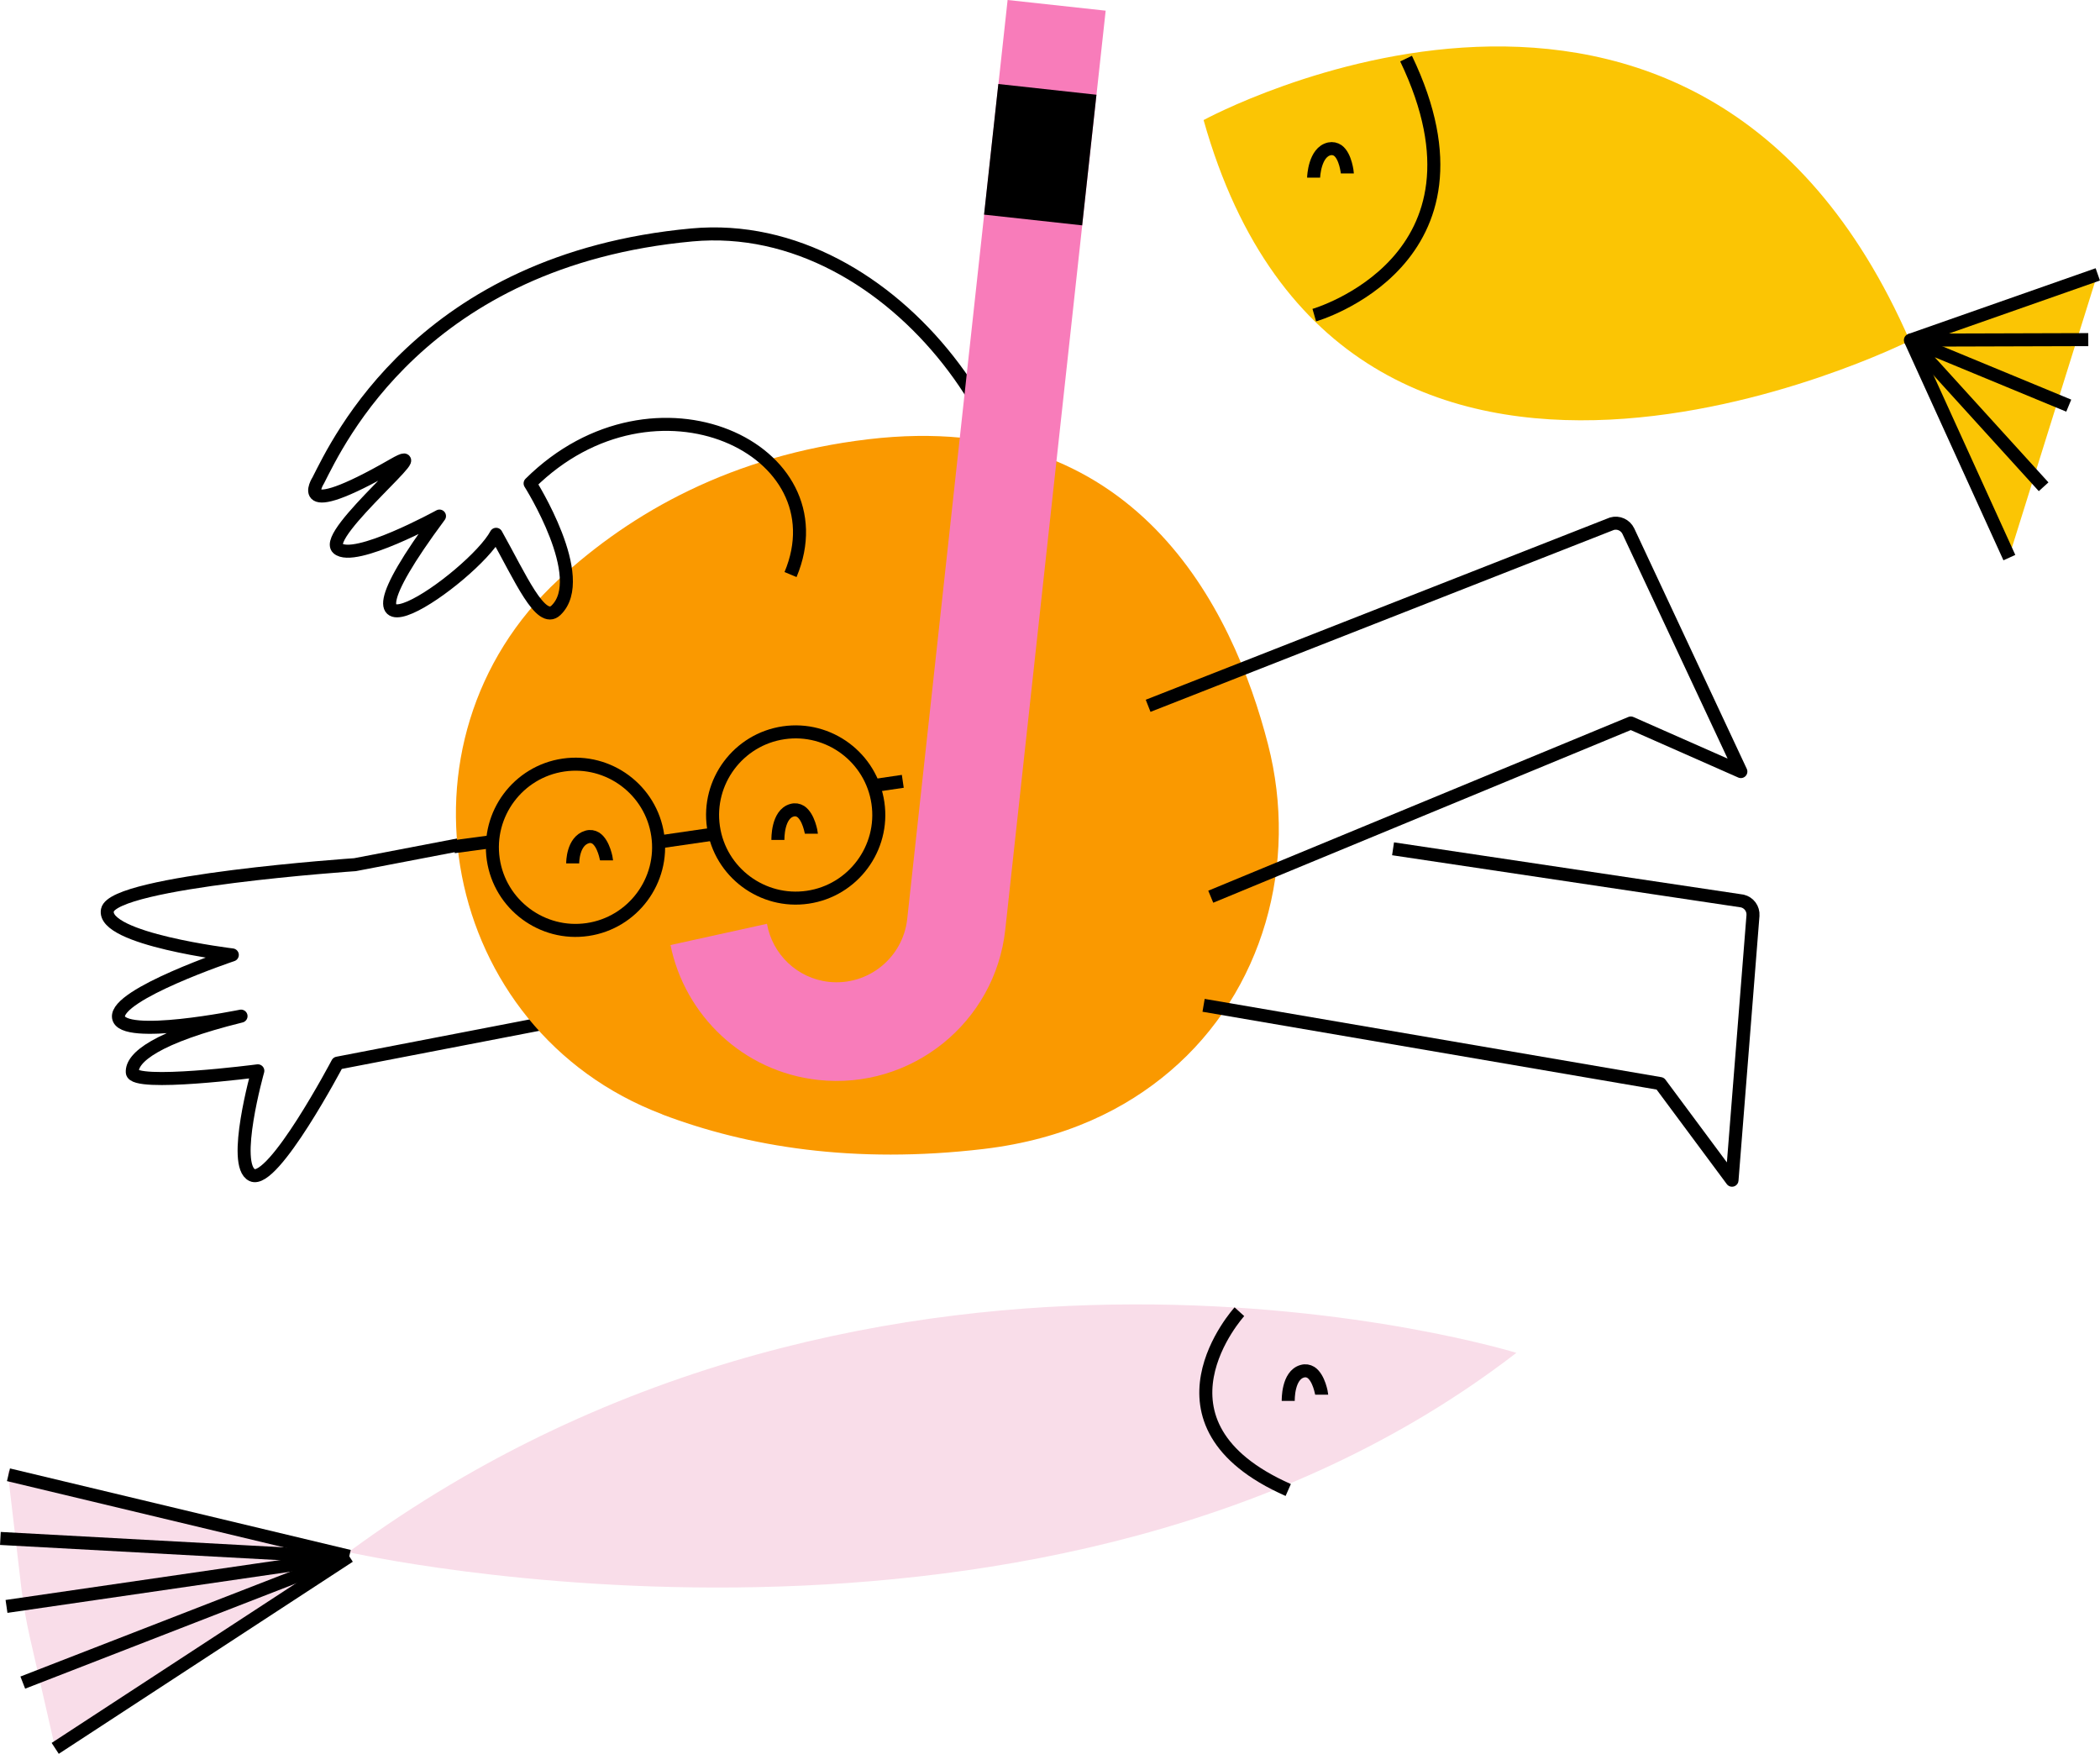 <?xml version="1.0" encoding="UTF-8"?> <svg xmlns="http://www.w3.org/2000/svg" id="Layer_2" data-name="Layer 2" viewBox="0 0 161.27 134.67"><defs><style> .cls-1 { fill: #f87cba; } .cls-2 { fill: #fa9900; } .cls-3 { fill: #fbc504; } .cls-4 { fill: #f9dde9; } .cls-5 { fill: none; stroke: #000; stroke-linejoin: round; } </style></defs><g id="Colour_Swatches" data-name="Colour Swatches"><path class="cls-5" d="M46.23,77.72l-20.31,3.92s-4.93,9.35-6.55,8.6c-1.62-.75.43-8.01.43-8.01,0,0-9.56,1.25-9.64.12s1.84-2.71,8.35-4.32c0,0-9.17,1.87-9.41.09-.24-1.78,8.74-4.79,8.74-4.79,0,0-10.05-1.21-9.59-3.44s19.01-3.49,19.01-3.49l19.93-3.82"></path><path class="cls-2" d="M50.86,85.57c-17.04-6.45-21.34-28.69-7.97-41.06,5.62-5.19,13.33-9.54,23.8-10.78,20.53-2.43,28,12.98,30.69,23.44,2.35,9.13-.35,18.98-7.53,25.09-3.39,2.89-8.01,5.22-14.3,5.97-9.98,1.18-18.15-.17-24.69-2.65Z"></path><path class="cls-5" d="M78.01,47.01c3.61-11.55-9.18-30.41-24.87-28.97-20.75,1.91-27.21,15.94-28.7,18.85,0,0-2.19,3.38,5.78-1.2,3.63-2.09-5.51,5.31-4.28,6.42,1.25,1.13,7.81-2.48,7.81-2.48-10.01,13.49,2.57,4.72,4.35,1.4,1.86,3.31,3.42,6.95,4.59,5.84,2.62-2.49-1.98-9.75-1.98-9.75,9.57-9.48,24.02-2.6,20,7"></path><g><line class="cls-5" x1="55" y1="64.02" x2="50.45" y2="64.68"></line><line class="cls-5" x1="66.94" y1="60.35" x2="69.33" y2="60"></line><line class="cls-5" x1="34.86" y1="65.02" x2="37.92" y2="64.61"></line><path class="cls-5" d="M45.12,71.38c-3.48.51-6.73-1.91-7.24-5.39-.51-3.48,1.91-6.73,5.39-7.24,3.48-.51,6.73,1.91,7.24,5.39.51,3.48-1.91,6.73-5.39,7.24Z"></path><path class="cls-5" d="M62.03,68.9c-3.48.51-6.73-1.91-7.24-5.39-.51-3.48,1.91-6.73,5.39-7.24,3.48-.51,6.73,1.91,7.24,5.39.51,3.48-1.91,6.73-5.39,7.24Z"></path><path class="cls-5" d="M59.74,64.5c0-.08-.04-1.97,1.08-2.28.24-.07.46-.03.66.09.63.41.83,1.66.83,1.71"></path><path class="cls-5" d="M43.98,66.3c0-.07,0-1.71,1.11-2.03.24-.07.46-.03.66.09.63.41.83,1.66.83,1.71"></path></g><path class="cls-5" d="M106.98,65.18l26.82,4.01c.51.12.86.59.82,1.12l-1.61,20.32-5.51-7.42-35.07-6.01"></path><path class="cls-5" d="M88.17,54.2l35.61-13.98c.5-.15,1.04.09,1.27.57l8.64,18.46-8.45-3.73-32.26,13.34"></path><g><path class="cls-3" d="M161.05,21.12l-14.39,5.05s-43.32,21.79-54.23-16.95c0,0,37.83-20.64,54.23,16.95l7.59,16.7"></path><g><line class="cls-5" x1="146.71" y1="26.12" x2="154.31" y2="42.82"></line><line class="cls-5" x1="161.1" y1="21.07" x2="146.71" y2="26.12"></line><line class="cls-5" x1="146.71" y1="26.12" x2="160.37" y2="26.08"></line><polyline class="cls-5" points="156.94 37.38 146.71 26.12 158.87 31.15"></polyline><path class="cls-5" d="M100.93,24.2s14.51-4.16,7.05-19.7"></path><path class="cls-5" d="M100.88,13.64c0-.08.08-1.96,1.21-2.21.24-.05.46,0,.65.13.6.44.73,1.71.73,1.76"></path></g></g><g><path class="cls-4" d="M116.46,103.89s-48.5-15.03-89.71,15.31l-22.58,14.74-1.86-8.13c-.3-1.3-.52-2.61-.68-3.94l-1.05-8.94,26.17,6.26s53.97,12.27,89.71-15.31Z"></path><g><line class="cls-5" x1="26.82" y1="119.51" x2="4.24" y2="134.26"></line><line class="cls-5" x1=".65" y1="113.25" x2="26.82" y2="119.51"></line><path class="cls-5" d="M95.18,100.73s-7.81,8.58,3.75,13.69"></path><path class="cls-5" d="M98.93,107.58c0-.08-.04-1.97,1.08-2.28.24-.07.46-.03.66.09.63.41.83,1.66.83,1.71"></path></g><line class="cls-5" x1="1.75" y1="129.21" x2="26.74" y2="119.5"></line><line class="cls-5" x1=".03" y1="118.14" x2="26.49" y2="119.58"></line><line class="cls-5" x1=".5" y1="123.36" x2="26.49" y2="119.58"></line></g><g><path class="cls-1" d="M51.49,72.57c1.1,5.4,5.57,9.73,11.34,10.36,7.14.78,13.59-4.39,14.37-11.54L84.91.82l-7.53-.82-7.71,70.57c-.33,2.99-3.02,5.15-6.01,4.83-2.46-.27-4.35-2.14-4.76-4.46l-7.4,1.63Z"></path><rect x="76.1" y="6.83" width="7.58" height="10.09" transform="translate(1.76 -8.61) rotate(6.24)"></rect></g></g></svg> 